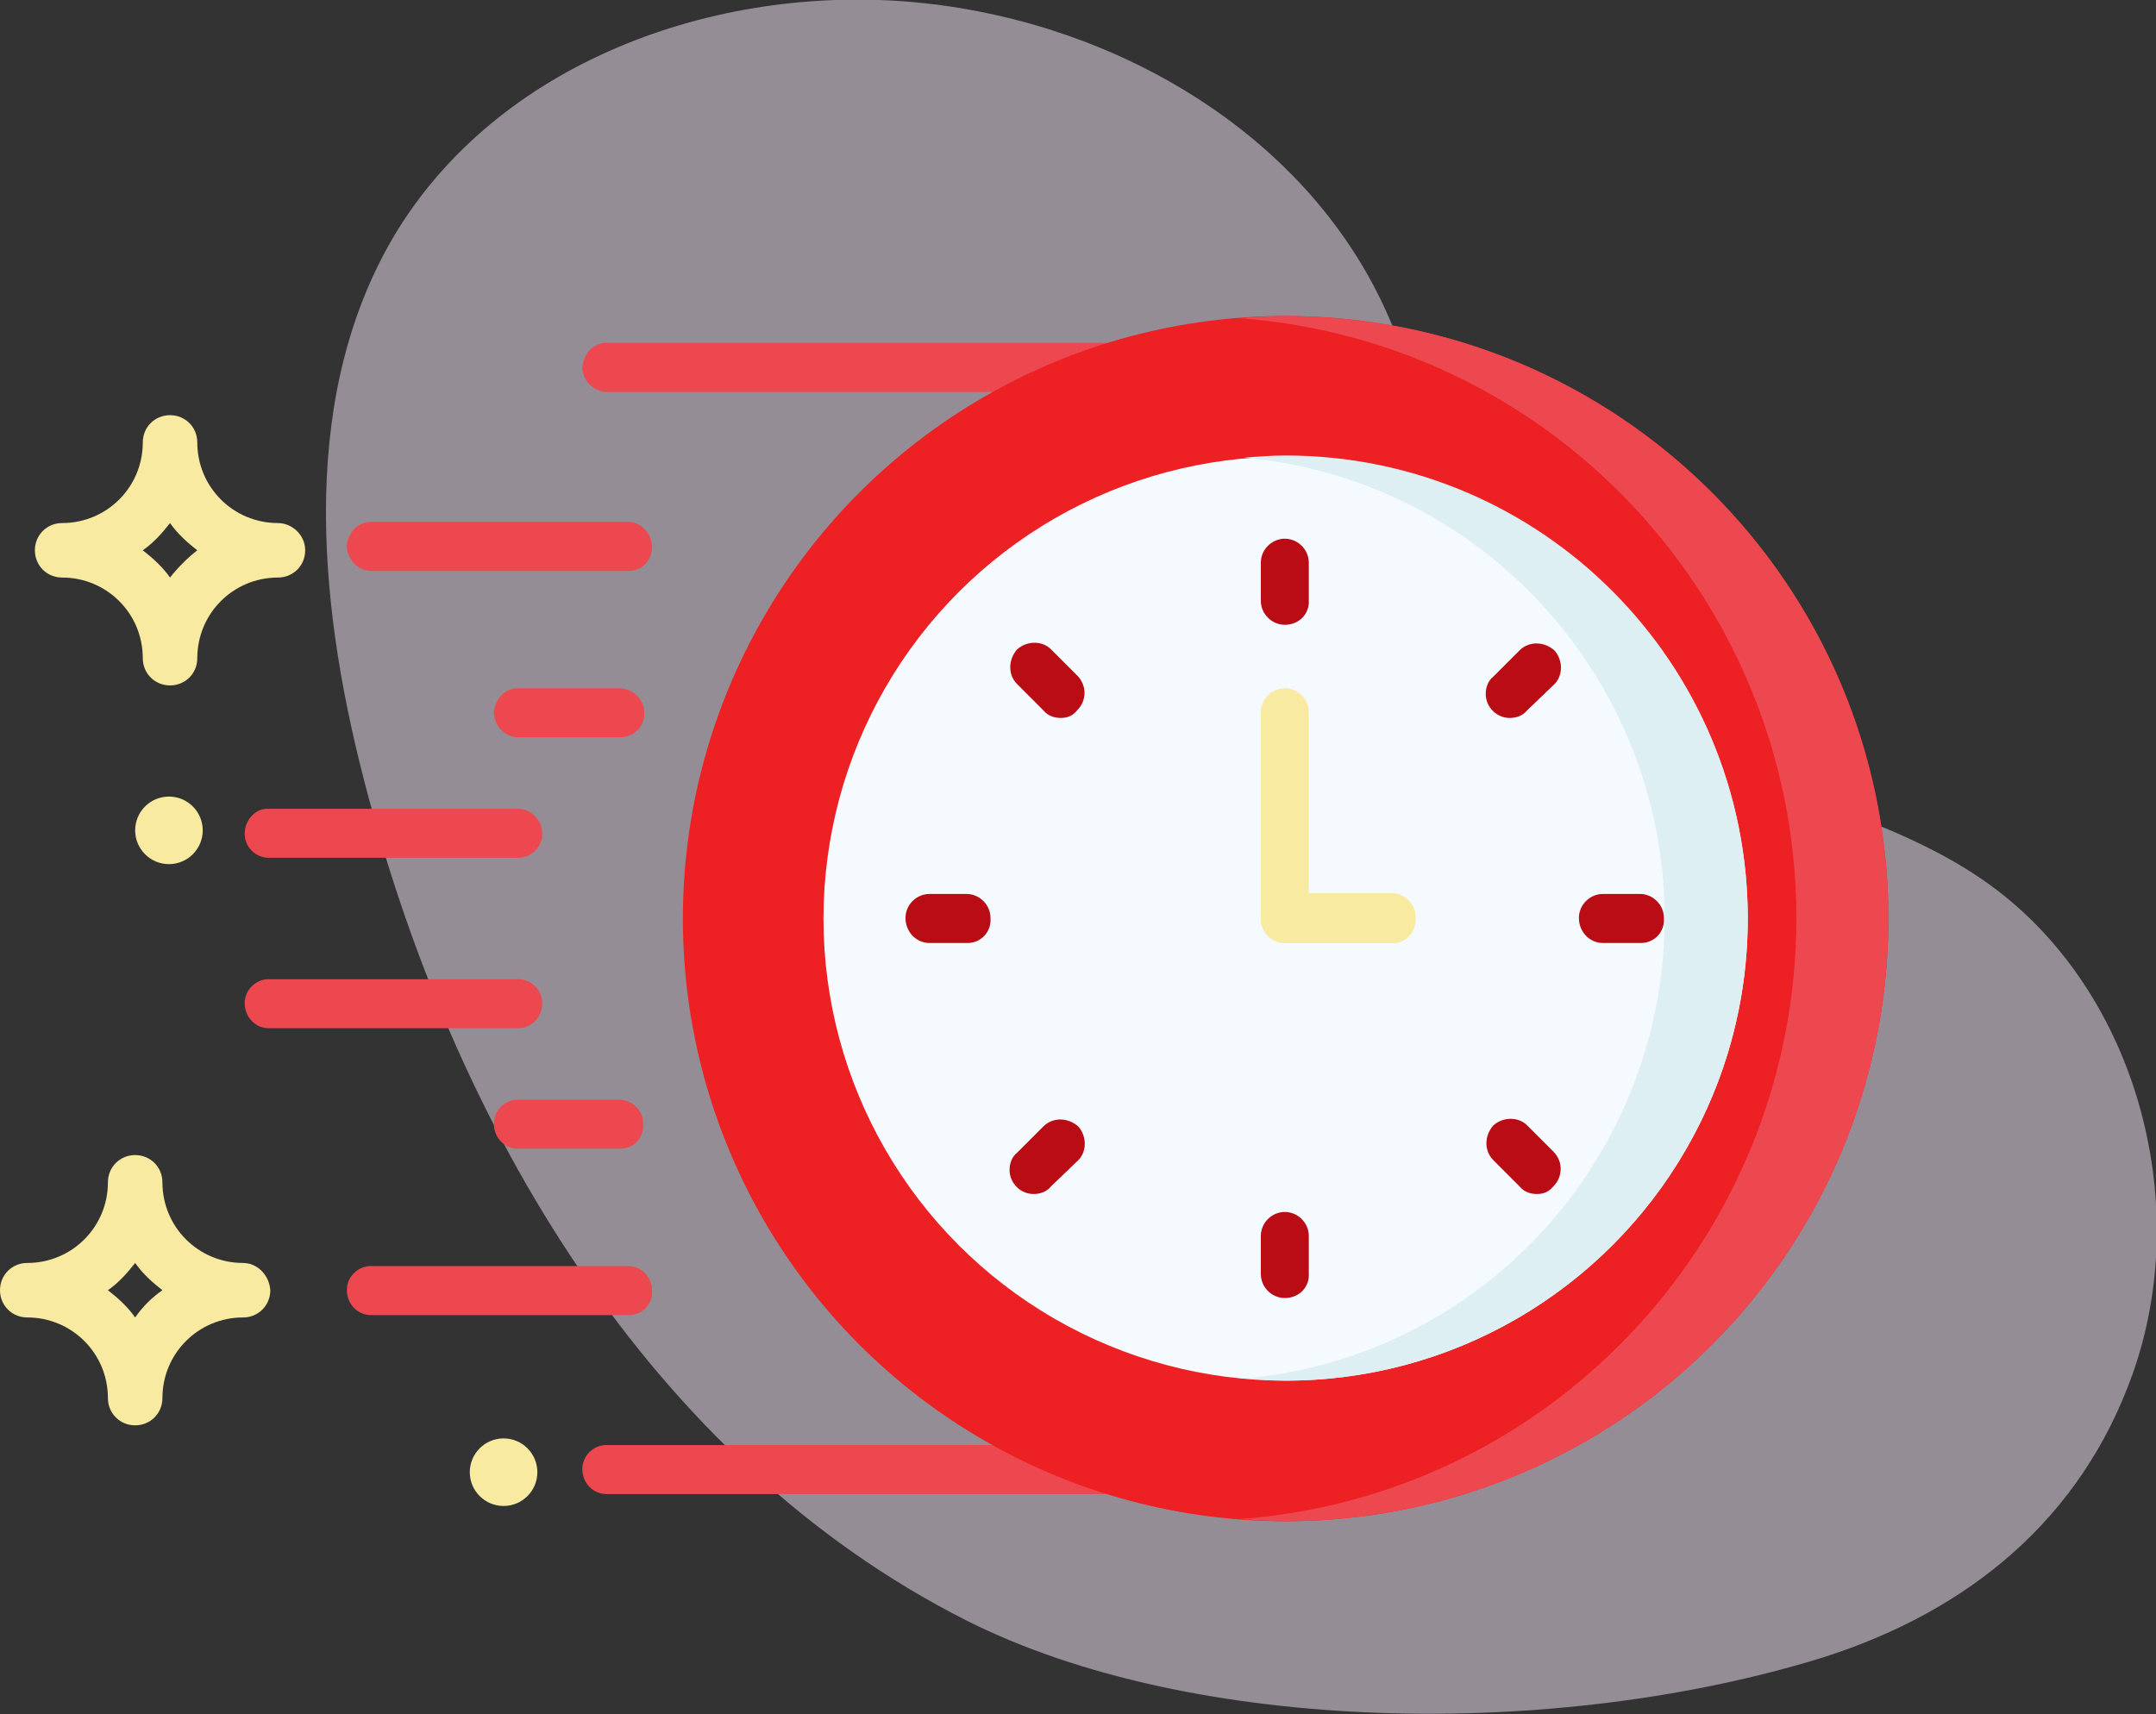 <?xml version="1.0" encoding="utf-8"?>
<!-- Generator: Adobe Illustrator 25.4.1, SVG Export Plug-In . SVG Version: 6.00 Build 0)  -->
<svg version="1.1" id="Layer_1" xmlns="http://www.w3.org/2000/svg" xmlns:xlink="http://www.w3.org/1999/xlink" x="0px" y="0px"
	 viewBox="0 0 197.8 157.3" style="enable-background:new 0 0 197.8 157.3;" xml:space="preserve">
<rect x="0" y="0" width="197.8" height="157.3" fill="#333333" stroke="none"/>
<style type="text/css">
	.st0{opacity:0.5;fill:#F9E8F9;enable-background:new    ;}
	.st1{fill:#ED4850;}
	.st2{fill:#ED2024;}
	.st3{fill:#F4FAFF;}
	.st4{fill:#DDEFF2;}
	.st5{fill:#BA0C14;}
	.st6{fill:#F9EAA1;}
</style>
<g transform="translate(22.449 0)">
	<path class="st0" d="M144.8,152.1c-24.5,7.6-57.8,7.1-78.6-3.4C37.1,134,19,103.1,10.9,71.4C6.6,54.7,5,35.7,14.1,21
		C23.9,5.3,44-1.7,62.4,0.3c17.6,1.9,34.8,11.9,42.2,28c4.7,10.2,5.4,22.4,12.6,31c10.2,12.2,29.1,12.4,42.2,21.4
		c14,9.6,19.5,29.4,13.8,45.4c-4.7,13.2-14.9,21.7-28.4,26"/>
	<g transform="translate(30.977 31.466)">
		<path class="st1" d="M48.2,4.5H2.2C1,4.5,0,3.4,0,2.2C0.1,1,1,0,2.2,0h45.9c1.2,0,2.3,1,2.3,2.2C50.5,3.4,49.5,4.5,48.2,4.5
			C48.2,4.5,48.2,4.5,48.2,4.5L48.2,4.5z"/>
	</g>
	<g transform="translate(9.373 47.891)">
		<path class="st1" d="M25.9,4.5H2.2C1,4.5,0,3.4,0,2.2C0.1,1,1,0,2.2,0h23.6c1.2,0,2.2,1.1,2.2,2.3C28,3.5,27.1,4.5,25.9,4.5z"/>
	</g>
	<g transform="translate(22.86 63.16)">
		<path class="st1" d="M11.6,4.5H2.2C1,4.5,0,3.4,0,2.2C0.1,1,1,0,2.2,0h9.3c1.2,0,2.3,1,2.3,2.2C13.9,3.4,12.9,4.5,11.6,4.5
			C11.6,4.5,11.6,4.5,11.6,4.5L11.6,4.5z"/>
	</g>
	<g transform="translate(0 74.218)">
		<path class="st1" d="M25.1,4.5H2.2C1,4.5,0,3.5,0,2.3S0.9,0,2.1,0c0,0,0.1,0,0.1,0h22.9c1.2,0,2.2,1.1,2.2,2.3
			C27.3,3.5,26.3,4.5,25.1,4.5L25.1,4.5z"/>
	</g>
	<g transform="translate(30.977 132.608)">
		<path class="st1" d="M51.1,4.5H2.2C1,4.5,0,3.5,0,2.2C0,1,1,0,2.2,0h48.9c1.2,0,2.2,1,2.2,2.2C53.4,3.5,52.4,4.5,51.1,4.5z"/>
	</g>
	<g transform="translate(9.373 116.184)">
		<path class="st1" d="M25.9,4.5H2.2C1,4.5,0,3.5,0,2.2C0,1,1,0,2.2,0h23.6c1.2,0,2.2,1,2.2,2.2C28.1,3.5,27.1,4.5,25.9,4.5z"/>
	</g>
	<g transform="translate(22.86 100.915)">
		<path class="st1" d="M11.6,4.5H2.2C1,4.5,0,3.5,0,2.2C0,1,1,0,2.2,0h9.3c1.2,0,2.2,1,2.2,2.2C13.8,3.5,12.8,4.5,11.6,4.5
			C11.6,4.5,11.6,4.5,11.6,4.5L11.6,4.5z"/>
	</g>
	<g transform="translate(0 89.857)">
		<path class="st1" d="M25.1,4.5H2.2C1,4.5,0,3.5,0,2.2C0,1,1,0,2.2,0h22.9c1.2,0,2.2,1,2.2,2.2C27.3,3.5,26.3,4.5,25.1,4.5
			L25.1,4.5z"/>
	</g>
	<ellipse class="st2" cx="95.5" cy="84.3" rx="55.3" ry="55.3"/>
	<path class="st1" d="M95.5,29c-1.4,0-2.8,0.1-4.2,0.2c30.4,2.3,53.2,28.8,50.9,59.3c-2.1,27.2-23.7,48.9-50.9,50.9
		c1.4,0.1,2.8,0.2,4.2,0.2c30.5,0,55.3-24.7,55.3-55.3S126,29,95.5,29L95.5,29z"/>
	<ellipse class="st3" cx="95.5" cy="84.3" rx="42.4" ry="42.4"/>
	<path class="st4" d="M95.5,41.8c-1.3,0-2.6,0.1-3.8,0.2c23.3,2.1,40.5,22.8,38.4,46.1c-1.9,20.4-18,36.6-38.4,38.4
		c1.3,0.1,2.5,0.2,3.8,0.2c23.4,0,42.4-19,42.4-42.4C137.9,60.8,118.9,41.8,95.5,41.8L95.5,41.8z"/>
	<g transform="translate(60.624 49.436)">
		<g transform="translate(32.601 0)">
			<path class="st5" d="M2.2,7.9C1,7.9,0,6.9,0,5.7V2.2C0,1,1,0,2.2,0c1.2,0,2.2,1,2.2,2.2v3.4C4.5,6.9,3.5,7.9,2.2,7.9L2.2,7.9z"/>
		</g>
		<g transform="translate(53.235 9.549)">
			<path class="st5" d="M2.2,6.9C1,6.9,0,5.9,0,4.7c0-0.6,0.2-1.2,0.7-1.6l2.4-2.4c0.9-0.9,2.3-0.8,3.2,0c0.8,0.9,0.8,2.3,0,3.1
				L3.8,6.2C3.4,6.7,2.8,6.9,2.2,6.9L2.2,6.9z"/>
		</g>
		<g transform="translate(61.782 32.601)">
			<path class="st5" d="M5.7,4.5H2.2C1,4.5,0,3.5,0,2.2C0,1,1,0,2.2,0c0,0,0,0,0,0h3.4c1.2,0,2.2,1,2.2,2.2C7.9,3.5,6.9,4.5,5.7,4.5
				C5.7,4.5,5.7,4.5,5.7,4.5z"/>
		</g>
		<g transform="translate(53.235 53.236)">
			<path class="st5" d="M4.7,6.9c-0.6,0-1.2-0.2-1.6-0.7L0.7,3.8c-0.9-0.9-0.8-2.3,0-3.2c0.9-0.8,2.3-0.8,3.1,0l2.4,2.4
				c0.9,0.9,0.9,2.3,0,3.2C5.8,6.7,5.3,6.9,4.7,6.9L4.7,6.9z"/>
		</g>
		<g transform="translate(32.601 61.783)">
			<path class="st5" d="M2.2,7.9C1,7.9,0,6.9,0,5.7V2.2C0,1,1,0,2.2,0c1.2,0,2.2,1,2.2,2.2v3.4C4.5,6.9,3.5,7.9,2.2,7.9
				C2.2,7.9,2.2,7.9,2.2,7.9z"/>
		</g>
		<g transform="translate(9.549 53.236)">
			<path class="st5" d="M2.2,6.9C1,6.9,0,5.9,0,4.7c0-0.6,0.2-1.2,0.7-1.6l2.4-2.4c0.9-0.9,2.3-0.8,3.2,0c0.8,0.9,0.8,2.3,0,3.1
				L3.8,6.2C3.4,6.7,2.8,6.9,2.2,6.9L2.2,6.9z"/>
		</g>
		<g transform="translate(0 32.601)">
			<path class="st5" d="M5.7,4.5H2.2C1,4.5,0,3.5,0,2.2C0,1,1,0,2.2,0h3.4c1.2,0,2.2,1,2.2,2.2C7.9,3.5,6.9,4.5,5.7,4.5z"/>
		</g>
		<g transform="translate(9.549 9.549)">
			<path class="st5" d="M4.7,6.9c-0.6,0-1.2-0.2-1.6-0.7L0.7,3.8c-0.9-0.9-0.8-2.3,0-3.2c0.9-0.8,2.3-0.8,3.1,0l2.4,2.4
				c0.9,0.9,0.9,2.3,0,3.2C5.8,6.7,5.3,6.9,4.7,6.9L4.7,6.9z"/>
		</g>
	</g>
	<g transform="translate(93.226 63.16)">
		<path class="st6" d="M12.1,23.4H2.2c-1.2,0-2.2-1-2.2-2.2V2.2C0,1,1,0,2.2,0c1.2,0,2.2,1,2.2,2.2l0,0v16.6h7.6
			c1.2,0,2.2,1,2.2,2.2C14.3,22.4,13.3,23.4,12.1,23.4C12.1,23.4,12.1,23.4,12.1,23.4L12.1,23.4z"/>
	</g>
</g>
<path class="st6" d="M25.5,48c-4.1,0-7.4-3.3-7.4-7.4c0-1.4-1.1-2.5-2.5-2.5c-1.4,0-2.5,1.1-2.5,2.5c0,4.1-3.3,7.4-7.4,7.4
	c-1.4,0-2.5,1.1-2.5,2.5c0,1.4,1.1,2.5,2.5,2.5c4.1,0,7.4,3.3,7.4,7.4c0,1.4,1.1,2.5,2.5,2.5c1.4,0,2.5-1.1,2.5-2.5l0,0
	c0-4.1,3.3-7.4,7.4-7.4c1.4,0,2.5-1.1,2.5-2.5C28,49.1,26.8,48,25.5,48L25.5,48z M15.6,53c-0.7-1-1.6-1.8-2.5-2.5
	c1-0.7,1.8-1.6,2.5-2.5c0.7,1,1.6,1.8,2.5,2.5C17.2,51.2,16.3,52.1,15.6,53z"/>
<path class="st6" d="M22.3,115.9c-4.1,0-7.4-3.3-7.4-7.4c0-1.4-1.1-2.5-2.5-2.5c-1.4,0-2.5,1.1-2.5,2.5c0,4.1-3.3,7.4-7.4,7.4
	c-1.4,0-2.5,1.1-2.5,2.5c0,1.4,1.1,2.5,2.5,2.5c4.1,0,7.4,3.3,7.4,7.4c0,1.4,1.1,2.5,2.5,2.5c1.4,0,2.5-1.1,2.5-2.5l0,0
	c0-4.1,3.3-7.4,7.4-7.4c1.4,0,2.5-1.1,2.5-2.5C24.7,117,23.6,115.9,22.3,115.9L22.3,115.9z M12.4,120.9c-0.7-1-1.6-1.8-2.5-2.5
	c1-0.7,1.8-1.6,2.5-2.5c0.7,1,1.6,1.8,2.5,2.5C13.9,119.1,13.1,119.9,12.4,120.9z"/>
<ellipse class="st6" cx="15.5" cy="76.2" rx="3.1" ry="3.1"/>
<ellipse class="st6" cx="46.2" cy="135.1" rx="3.1" ry="3.1"/>
</svg>
